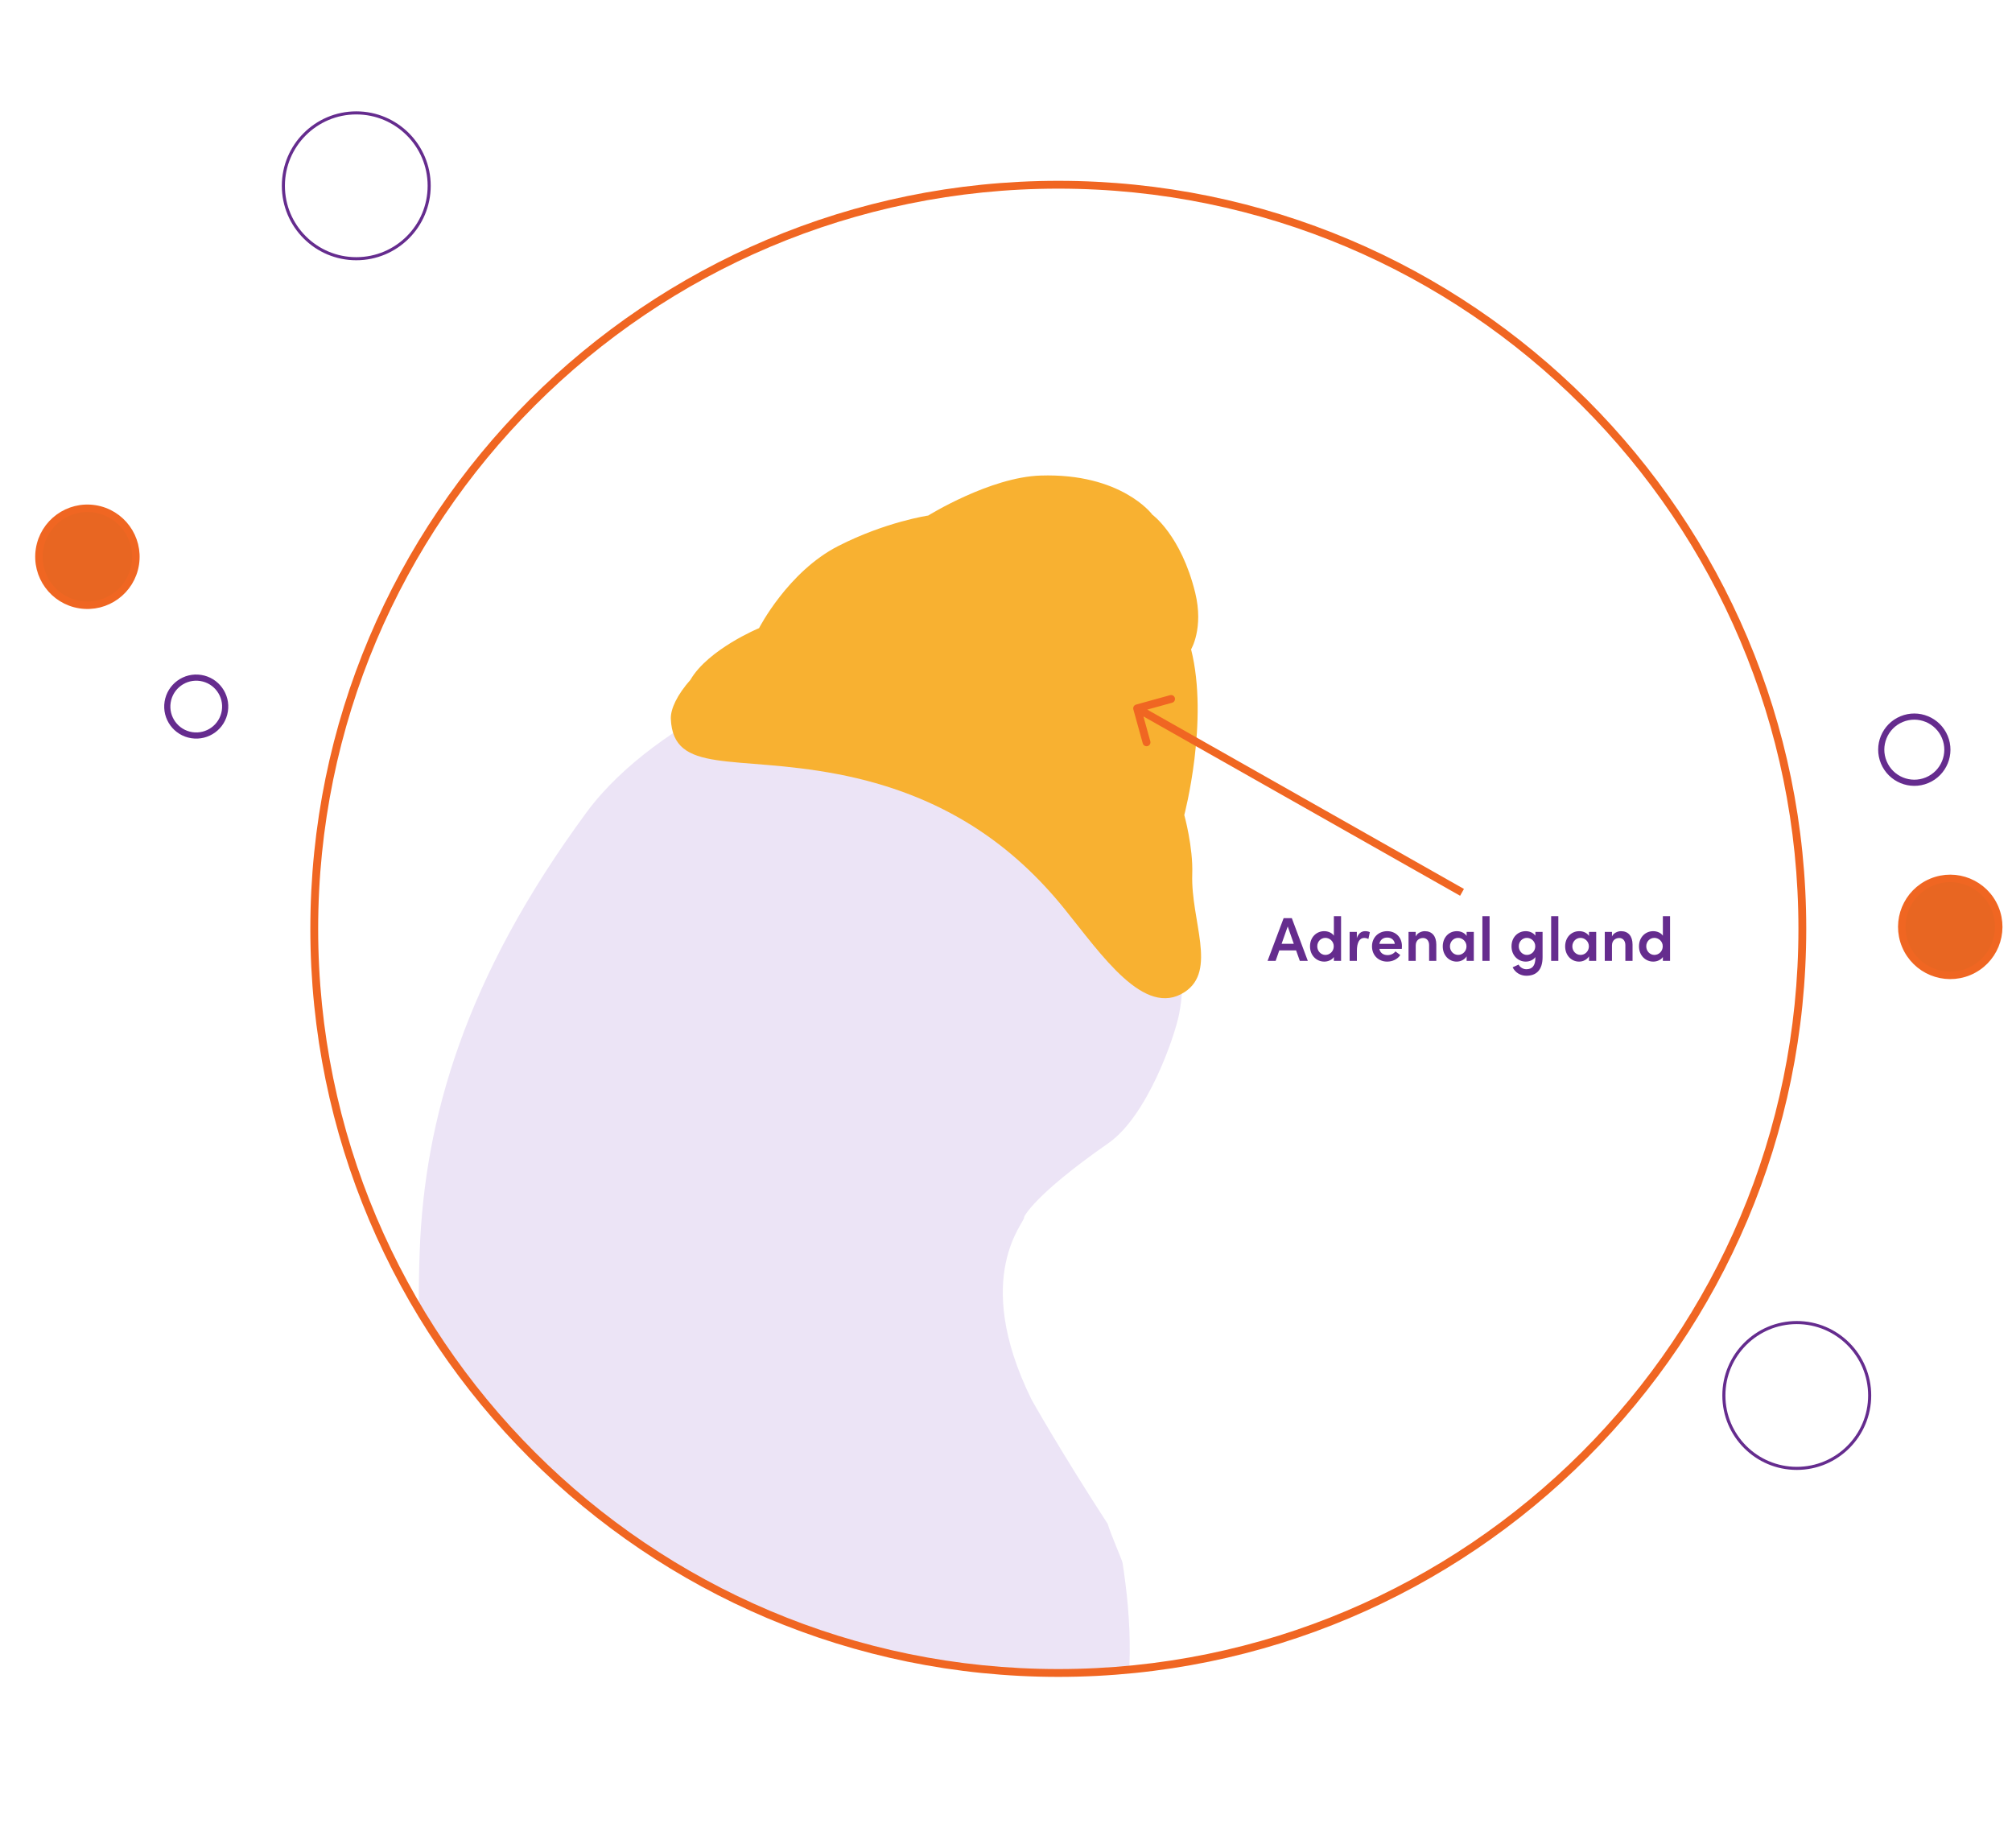 <svg width="514" height="472" viewBox="0 0 514 472" fill="none" xmlns="http://www.w3.org/2000/svg">
<mask id="mask0_2545_95008" style="mask-type:alpha" maskUnits="userSpaceOnUse" x="80" y="47" width="380" height="381">
<circle cx="270" cy="237.445" r="190" fill="#D9D9D9"/>
</mask>
<g mask="url(#mask0_2545_95008)">
<path d="M286.765 399.178C286.68 398.565 283.584 391.473 282.99 389.284C270.69 370.328 263.522 357.501 263.522 357.501C247.828 325.63 262.292 311.839 261.613 310.92C261.57 310.92 263.819 305.491 283.16 292.007C293.043 285.134 299.956 265.215 301.186 259.217C304.877 240.961 295.248 227.784 295.248 227.784L292.109 225.026C293.636 225.463 295.121 225.726 296.563 225.77C305.725 225.901 293.679 211.498 291.982 208.433C287.401 200.247 298.557 201.735 298.557 201.735C298.557 197.707 300.762 158.044 279.427 142.721C258.092 127.398 223.948 145.698 214.065 154.804C206.176 162.071 208.127 167.588 209.23 169.514L208.551 169.251C208.551 169.251 168.469 182.21 149.806 207.558C118.673 249.848 108.451 286.01 107.221 319.588C104.634 390.379 125.587 419.754 125.587 419.754C138.142 456.397 190.016 502.891 246.004 484.153C290.922 469.093 291.261 427.854 286.765 399.178Z" fill="#ECE4F6"/>
<path d="M294.326 131.384C294.326 131.384 286.445 120.814 265.855 121.475C252.932 121.871 237.129 131.692 237.129 131.692C237.129 131.692 226.283 133.278 214.123 139.487C201.286 146.049 193.914 160.45 193.914 160.45C193.914 160.45 180.949 165.823 176.374 173.662C173.026 177.449 171.289 181.061 171.374 183.615C171.967 197.928 187.643 192.731 213.784 197.708C241.408 202.948 259.118 216.292 271.956 232.19C281.446 243.949 292.377 260.112 302.63 253.418C311.019 247.957 304.197 235.185 304.579 223.339C304.833 216.38 302.545 208.189 302.545 208.189C302.545 208.189 308.9 184.099 304.282 165.867C304.282 165.867 307.545 160.494 305.341 151.422C301.698 136.625 294.283 131.384 294.283 131.384H294.326Z" fill="#F8B131"/>
</g>
<circle cx="459.017" cy="356.462" r="18.624" stroke="#652C8E" stroke-width="0.786"/>
<circle cx="91.017" cy="47.462" r="18.624" stroke="#652C8E" stroke-width="0.786"/>
<path d="M486.798 241.537C489.434 247.848 496.688 250.827 502.999 248.191C509.31 245.555 512.289 238.302 509.652 231.991C507.016 225.68 499.763 222.701 493.452 225.337C487.141 227.973 484.162 235.226 486.798 241.537Z" fill="#E86622" stroke="#F06622" stroke-width="1.907" stroke-miterlimit="10"/>
<path d="M34.565 144.141C35.626 137.384 31.008 131.047 24.251 129.986C17.494 128.926 11.157 133.543 10.096 140.3C9.036 147.057 13.653 153.394 20.41 154.455C27.167 155.516 33.504 150.898 34.565 144.141Z" fill="#E86622" stroke="#F06622" stroke-width="1.907" stroke-miterlimit="10"/>
<path d="M481.253 194.756C483.053 199.064 488 201.1 492.304 199.302C496.607 197.504 498.636 192.555 496.837 188.246C495.037 183.938 490.09 181.903 485.786 183.7C481.483 185.498 479.453 190.448 481.253 194.756Z" stroke="#652C8E" stroke-width="1.573" stroke-miterlimit="10"/>
<path d="M57.439 181.634C58.072 177.599 55.315 173.815 51.28 173.181C47.245 172.548 43.46 175.306 42.827 179.341C42.193 183.375 44.951 187.16 48.986 187.793C53.021 188.427 56.805 185.669 57.439 181.634Z" stroke="#652C8E" stroke-width="1.573" stroke-miterlimit="10"/>
<path d="M323.825 245.445L327.926 234.535H330.016L334.102 245.445H332.059L331.109 242.769H326.818L325.883 245.445H323.825ZM327.404 241.091H330.523L328.971 236.657L327.404 241.091ZM338.308 245.635C336.36 245.635 334.666 244.099 334.666 241.74C334.666 239.365 336.344 237.86 338.292 237.86C339.226 237.86 340.255 238.241 340.762 239.016V234.028H342.599V245.445H340.762V244.464C340.255 245.239 339.21 245.635 338.308 245.635ZM336.518 241.724C336.518 242.959 337.453 243.925 338.593 243.925C339.717 243.925 340.73 243.023 340.73 241.724C340.73 240.426 339.654 239.571 338.593 239.571C337.453 239.571 336.518 240.489 336.518 241.724ZM344.789 245.445V238.05H346.626V239.634C347.022 238.399 347.83 237.86 348.748 237.86C349.191 237.86 349.666 237.955 349.951 238.114L349.587 239.856C349.16 239.634 348.78 239.586 348.51 239.586C347.307 239.586 346.642 240.79 346.642 242.864V245.445H344.789ZM354.38 245.635C352.179 245.635 350.5 244.052 350.5 241.74C350.5 239.381 352.258 237.86 354.38 237.86C356.486 237.86 358.149 239.365 358.149 241.677C358.149 241.882 358.133 242.12 358.117 242.389H352.385C352.591 243.418 353.382 243.973 354.491 243.973C355.283 243.973 356.058 243.624 356.486 243.023L357.721 243.957C357.04 245.034 355.726 245.635 354.38 245.635ZM352.385 241.107H356.328C356.217 240.093 355.425 239.491 354.396 239.491C353.414 239.491 352.607 239.982 352.385 241.107ZM359.835 245.445V238.05H361.672V239.222C362.052 238.288 363.208 237.86 363.968 237.86C365.868 237.86 366.929 239.143 366.929 241.297V245.445H365.093V241.423C365.093 240.236 364.38 239.602 363.557 239.602C362.717 239.602 361.672 240.093 361.672 241.518V245.445H359.835ZM372.14 245.635C370.161 245.635 368.577 244.036 368.577 241.74C368.577 239.507 370.098 237.86 372.188 237.86C373.201 237.86 374.183 238.304 374.674 239.08V238.05H376.511V245.445H374.674V244.289C374.183 245.097 373.201 245.635 372.14 245.635ZM370.414 241.74C370.414 242.928 371.317 243.925 372.52 243.925C373.66 243.925 374.642 242.975 374.642 241.74C374.642 240.473 373.597 239.571 372.504 239.571C371.317 239.571 370.414 240.552 370.414 241.74ZM378.701 245.445V234.028H380.538V245.445H378.701ZM389.929 249.246C388.408 249.246 387.078 248.422 386.429 247.092L387.949 246.395C388.313 247.108 389.121 247.583 389.929 247.583C391.354 247.583 392.24 246.775 392.24 244.654V244.479C391.718 245.239 390.689 245.635 389.786 245.635C387.838 245.635 386.144 244.099 386.144 241.74C386.144 239.365 387.823 237.86 389.77 237.86C390.72 237.86 391.718 238.256 392.24 239.016V238.05H394.077V244.479C394.077 247.805 392.462 249.246 389.929 249.246ZM387.997 241.724C387.997 242.959 388.931 243.925 390.071 243.925C391.195 243.925 392.209 243.023 392.209 241.724C392.209 240.426 391.132 239.571 390.071 239.571C388.931 239.571 387.997 240.489 387.997 241.724ZM396.268 245.445V234.028H398.104V245.445H396.268ZM403.408 245.635C401.428 245.635 399.845 244.036 399.845 241.74C399.845 239.507 401.365 237.86 403.455 237.86C404.469 237.86 405.45 238.304 405.941 239.08V238.05H407.778V245.445H405.941V244.289C405.45 245.097 404.469 245.635 403.408 245.635ZM401.682 241.74C401.682 242.928 402.584 243.925 403.788 243.925C404.928 243.925 405.91 242.975 405.91 241.74C405.91 240.473 404.864 239.571 403.772 239.571C402.584 239.571 401.682 240.552 401.682 241.74ZM409.968 245.445V238.05H411.805V239.222C412.185 238.288 413.341 237.86 414.101 237.86C416.001 237.86 417.062 239.143 417.062 241.297V245.445H415.226V241.423C415.226 240.236 414.513 239.602 413.69 239.602C412.85 239.602 411.805 240.093 411.805 241.518V245.445H409.968ZM422.352 245.635C420.405 245.635 418.71 244.099 418.71 241.74C418.71 239.365 420.389 237.86 422.337 237.86C423.271 237.86 424.3 238.241 424.807 239.016V234.028H426.644V245.445H424.807V244.464C424.3 245.239 423.255 245.635 422.352 245.635ZM420.563 241.724C420.563 242.959 421.497 243.925 422.637 243.925C423.762 243.925 424.775 243.023 424.775 241.724C424.775 240.426 423.698 239.571 422.637 239.571C421.497 239.571 420.563 240.489 420.563 241.724Z" fill="#652C8E"/>
<path d="M290.233 179.981C289.701 180.128 289.389 180.679 289.536 181.212L291.938 189.885C292.086 190.418 292.637 190.73 293.169 190.582C293.701 190.435 294.013 189.884 293.866 189.352L291.731 181.642L299.44 179.507C299.973 179.359 300.285 178.808 300.137 178.276C299.99 177.744 299.439 177.432 298.907 177.579L290.233 179.981ZM459.439 237.268C459.439 341.694 374.786 426.347 270.36 426.347V428.347C375.89 428.347 461.439 342.798 461.439 237.268H459.439ZM270.36 426.347C165.935 426.347 81.281 341.694 81.281 237.268H79.281C79.281 342.798 164.83 428.347 270.36 428.347V426.347ZM81.281 237.268C81.281 132.843 165.935 48.19 270.36 48.19V46.19C164.83 46.19 79.281 131.738 79.281 237.268H81.281ZM270.36 48.19C374.786 48.19 459.439 132.843 459.439 237.268H461.439C461.439 131.738 375.89 46.19 270.36 46.19V48.19ZM290.007 181.815L373.007 228.815L373.993 227.075L290.993 180.075L290.007 181.815Z" fill="#F06622"/>
</svg>
